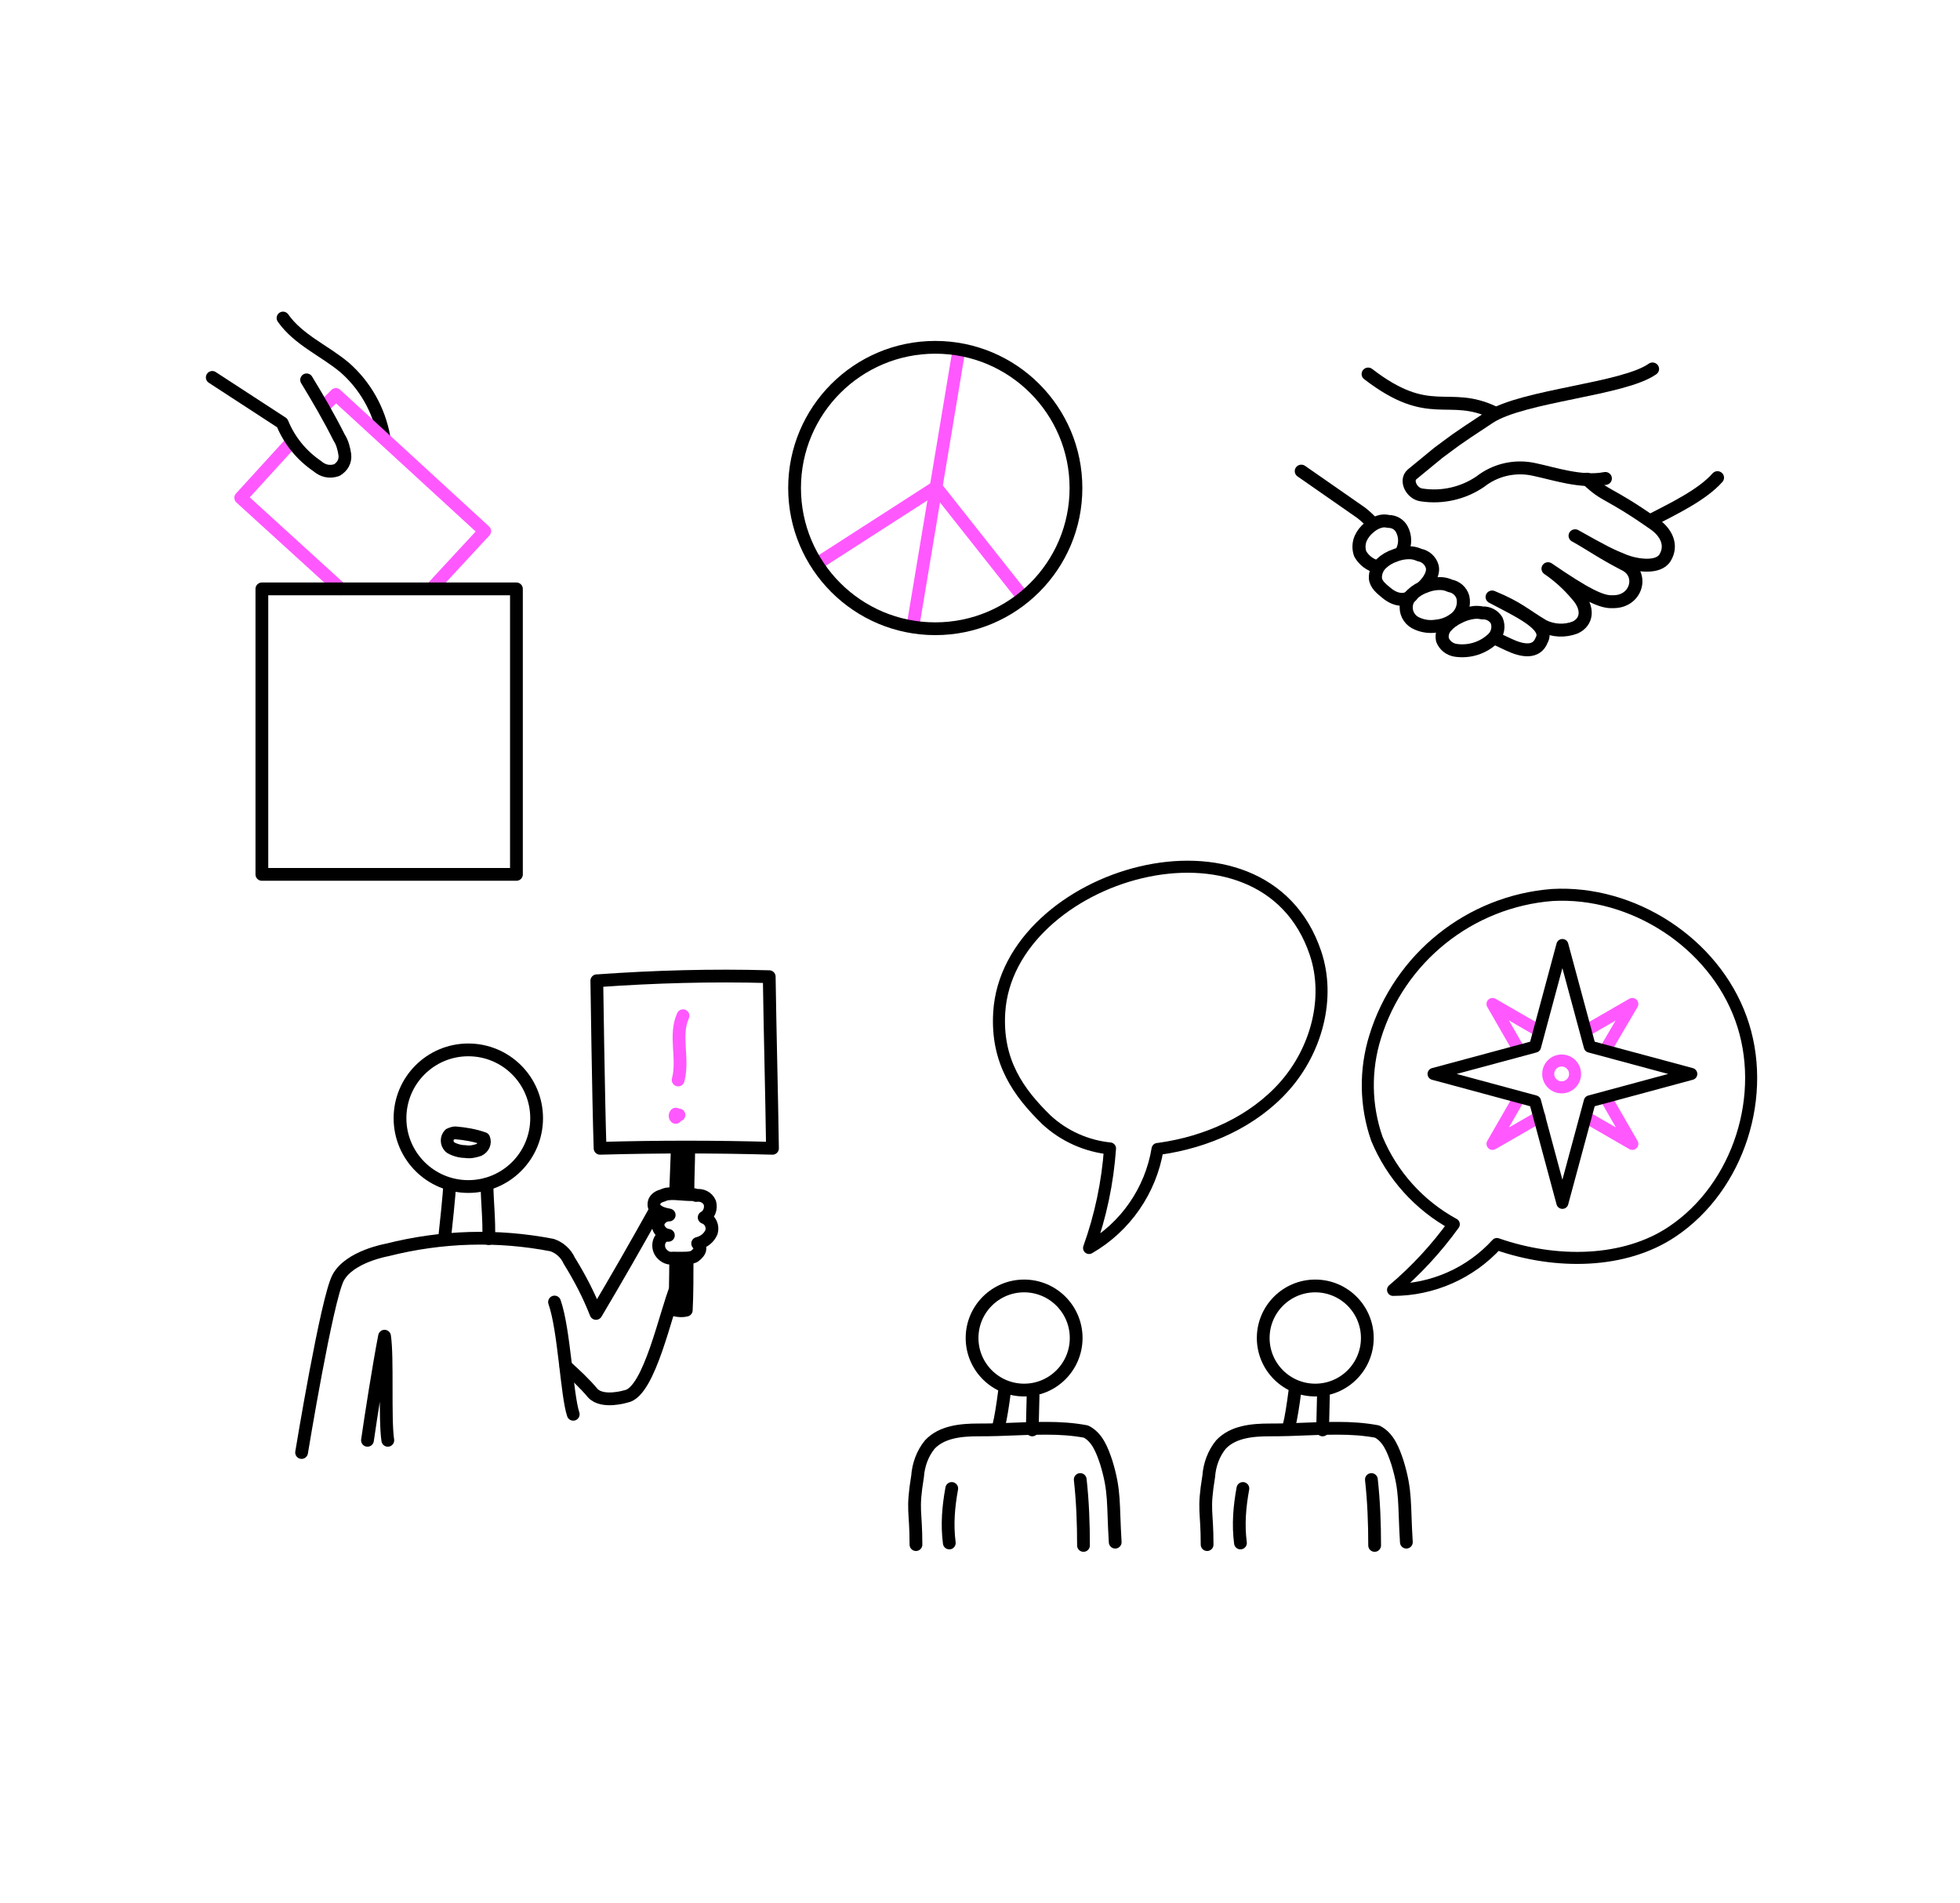 <svg xmlns="http://www.w3.org/2000/svg" xmlns:xlink="http://www.w3.org/1999/xlink" xmlns:serif="http://www.serif.com/" width="100%" height="100%" viewBox="0 0 241 234" xml:space="preserve" style="fill-rule:evenodd;clip-rule:evenodd;stroke-linecap:round;stroke-linejoin:round;">    <g id="Ebene_1_00000023264440742106107560000014299976841832530333_">        <path d="M34.8,39.1C36.7,41.8 39.9,43.1 42.4,45.2C44.9,47.4 46.6,50.4 47.2,53.7" style="fill:none;fill-rule:nonzero;stroke:black;stroke-width:1.57px;"></path>        <path d="M40,49.8L41.3,48.5L59.6,65.3L53.4,72" style="fill:none;fill-rule:nonzero;stroke:rgb(255,88,255);stroke-width:1.57px;"></path>        <path d="M41.9,72.4L29.6,61.2L35.8,54.4" style="fill:none;fill-rule:nonzero;stroke:rgb(255,88,255);stroke-width:1.57px;"></path>        <path d="M26.1,46.4L34.7,52C35.6,54.2 37.1,56 39,57.3C39.7,57.9 40.5,58.1 41.4,57.8C42.1,57.4 42.5,56.7 42.4,55.9C42.3,55.2 42.1,54.4 41.7,53.8C40.5,51.4 39.1,49 37.7,46.7" style="fill:none;fill-rule:nonzero;stroke:black;stroke-width:1.57px;"></path>        <g transform="matrix(1,0,0,1,-52.375,68)">            <circle cx="178.3" cy="96.5" r="6.4" style="fill:none;stroke:black;stroke-width:1.57px;"></circle>        </g>        <g transform="matrix(1,0,0,1,-52.375,68)">            <path d="M189.5,121.6C189.2,116.8 189.5,115.4 188.4,111.8C187.9,110.3 187.3,108.7 185.9,108C184.3,107.7 182.7,107.6 181.1,107.6C177.5,107.6 176.3,107.8 172.7,107.8C170.6,107.8 168.2,108 166.7,109.6C165.8,110.7 165.3,112.1 165.2,113.5C164.5,117.8 165,117.6 165,121.9" style="fill:none;fill-rule:nonzero;stroke:black;stroke-width:1.57px;"></path>        </g>        <g transform="matrix(1,0,0,1,-52.375,68)">            <path d="M179.4,103.6L179.3,107.8" style="fill:none;fill-rule:nonzero;stroke:black;stroke-width:1.57px;"></path>        </g>        <g transform="matrix(1,0,0,1,-52.375,68)">            <path d="M175.9,103C175.7,104.6 175.4,106.5 175.2,107.2" style="fill:none;fill-rule:nonzero;stroke:black;stroke-width:1.57px;"></path>        </g>        <g transform="matrix(1,0,0,1,-52.375,68)">            <path d="M169.4,115C169,117.2 168.8,119.4 169.1,121.7" style="fill:none;fill-rule:nonzero;stroke:black;stroke-width:1.57px;"></path>        </g>        <g transform="matrix(1,0,0,1,-52.375,68)">            <path d="M185.2,113.9C185.5,116.6 185.6,119.3 185.6,122" style="fill:none;fill-rule:nonzero;stroke:black;stroke-width:1.57px;"></path>        </g>        <g transform="matrix(1,0,0,1,-52.375,68)">            <circle cx="214.1" cy="96.5" r="6.4" style="fill:none;stroke:black;stroke-width:1.57px;"></circle>        </g>        <g transform="matrix(1,0,0,1,-52.375,68)">            <path d="M225.3,121.6C225,116.8 225.3,115.4 224.2,111.8C223.7,110.3 223.1,108.7 221.7,108C220.1,107.7 218.5,107.6 216.9,107.6C213.3,107.6 212.1,107.8 208.5,107.8C206.4,107.8 204,108 202.5,109.6C201.6,110.7 201.1,112.1 201,113.5C200.3,117.8 200.8,117.6 200.8,121.9" style="fill:none;fill-rule:nonzero;stroke:black;stroke-width:1.57px;"></path>        </g>        <g transform="matrix(1,0,0,1,-52.375,68)">            <path d="M215.1,103.6L215,107.8" style="fill:none;fill-rule:nonzero;stroke:black;stroke-width:1.57px;"></path>        </g>        <g transform="matrix(1,0,0,1,-52.375,68)">            <path d="M211.6,103C211.4,104.6 211.1,106.5 210.9,107.2" style="fill:none;fill-rule:nonzero;stroke:black;stroke-width:1.57px;"></path>        </g>        <g transform="matrix(1,0,0,1,-52.375,68)">            <path d="M205.2,115C204.8,117.2 204.6,119.4 204.9,121.7" style="fill:none;fill-rule:nonzero;stroke:black;stroke-width:1.57px;"></path>        </g>        <g transform="matrix(1,0,0,1,-52.375,68)">            <path d="M221,113.9C221.3,116.6 221.4,119.3 221.4,122" style="fill:none;fill-rule:nonzero;stroke:black;stroke-width:1.57px;"></path>        </g>        <g transform="matrix(1,0,0,1,22.684,-4.723)">            <circle cx="34.9" cy="142.2" r="8.4" style="fill:none;stroke:black;stroke-width:1.57px;"></circle>        </g>        <g transform="matrix(1,0,0,1,22.684,-4.723)">            <path d="M32,156.8C32.1,155.9 32.6,151.3 32.6,150.4" style="fill:none;fill-rule:nonzero;stroke:black;stroke-width:1.57px;"></path>        </g>        <g transform="matrix(1,0,0,1,22.684,-4.723)">            <path d="M37.2,150.3C37.2,152.4 37.5,154.7 37.4,157" style="fill:none;fill-rule:nonzero;stroke:black;stroke-width:1.57px;"></path>        </g>        <g transform="matrix(1,0,0,1,22.684,-4.723)">            <path d="M50.8,125.3L50.7,125.3C50.7,125.3 50.9,139.9 51.1,145.9C58.2,145.7 65.3,145.7 72.3,145.9C72.2,138.9 72,131.8 71.9,124.8C64.9,124.6 57.8,124.8 50.8,125.3Z" style="fill:none;fill-rule:nonzero;stroke:black;stroke-width:1.57px;"></path>        </g>        <g transform="matrix(1,0,0,1,22.684,-4.723)">            <path d="M61.8,159.6C61.8,161.4 61.8,164 61.7,165.8C61.3,165.9 60.9,165.9 60.4,165.8C60.3,163.9 60.4,161.4 60.4,159.6" style="fill:none;fill-rule:nonzero;stroke:black;stroke-width:1.57px;"></path>        </g>        <g transform="matrix(1,0,0,1,22.684,-4.723)">            <path d="M62,145.9C62,147.8 61.9,149.4 61.9,151.4" style="fill:none;fill-rule:nonzero;stroke:black;stroke-width:1.57px;"></path>        </g>        <g transform="matrix(1,0,0,1,22.684,-4.723)">            <path d="M60.8,141.8C60.7,141.8 60.5,141.8 60.4,141.7C60.3,141.8 60.3,142 60.4,142.1C60.5,142 60.6,141.9 60.6,141.8" style="fill:none;fill-rule:nonzero;stroke:rgb(255,88,255);stroke-width:1.57px;"></path>        </g>        <g transform="matrix(1,0,0,1,22.684,-4.723)">            <path d="M62.7,151.6C61,151.6 60.5,151.4 59.5,151.5C59.3,151.5 59,151.6 58.8,151.7C58.4,151.8 58,152 57.8,152.4C57.6,152.9 57.8,153.4 58.2,153.6C58.6,153.9 59.1,154 59.6,154.1C58.9,154.1 58.3,154.6 58.2,155.3C58.3,156 58.8,156.5 59.5,156.6C58.5,156.5 58,157.7 58.5,158.6C58.8,159.1 59.4,159.5 60,159.4C61.1,159.4 62.4,159.5 62.8,159.1C63.4,158.6 63.6,158.2 63.1,157.6C63.9,157.4 64.5,156.9 64.8,156.2C65,155.5 64.7,154.7 63.9,154.4C64.5,154.1 64.8,153.3 64.6,152.6C64.3,151.9 63.6,151.6 62.9,151.7" style="fill:none;fill-rule:nonzero;stroke:black;stroke-width:1.57px;"></path>        </g>        <g transform="matrix(1,0,0,1,22.684,-4.723)">            <path d="M60.6,145.8L60.4,151.1" style="fill:none;fill-rule:nonzero;stroke:black;stroke-width:1.57px;"></path>        </g>        <g transform="matrix(1,0,0,1,22.684,-4.723)">            <path d="M60.5,162.9C59.2,165.9 57.2,175.9 54.3,176.4C54.3,176.4 51.4,177.3 50.2,176C49.2,174.8 48,173.7 46.9,172.7" style="fill:none;fill-rule:nonzero;stroke:black;stroke-width:1.57px;"></path>        </g>        <g transform="matrix(1,0,0,1,22.684,-4.723)">            <path d="M57.9,153.5C55.5,157.8 53.1,162 50.6,166.2C49.7,163.9 48.6,161.8 47.3,159.7C46.9,158.8 46.1,158.1 45.2,157.8C38.5,156.5 31.6,156.7 24.9,158.4C24.9,158.4 20.3,159.2 18.9,161.8C17.5,164.4 14.4,183.3 14.4,183.3" style="fill:none;fill-rule:nonzero;stroke:black;stroke-width:1.57px;"></path>        </g>        <g transform="matrix(1,0,0,1,22.684,-4.723)">            <path d="M25,181.8C24.6,179.2 25,171.6 24.6,169C23.9,172.6 22.9,179 22.5,181.8" style="fill:none;fill-rule:nonzero;stroke:black;stroke-width:1.57px;"></path>        </g>        <g transform="matrix(1,0,0,1,22.684,-4.723)">            <path d="M45.5,164.8C46.7,168.2 47,176.2 47.8,178.6" style="fill:none;fill-rule:nonzero;stroke:black;stroke-width:1.57px;"></path>        </g>        <g transform="matrix(1,0,0,1,22.684,-4.723)">            <path d="M61.3,129.6C60.2,132 61.4,134.9 60.7,137.5" style="fill:none;fill-rule:nonzero;stroke:rgb(255,88,255);stroke-width:1.57px;"></path>        </g>        <g transform="matrix(1,0,0,1,22.684,-4.723)">            <path d="M36.8,144.7C35.7,144.3 34.5,144.1 33.3,144C33.1,144 32.8,144.1 32.6,144.2C32.2,144.6 32.2,145.3 32.6,145.7L32.7,145.8C33.2,146.1 33.9,146.3 34.5,146.3C35.1,146.4 35.6,146.3 36.2,146.1C36.8,145.8 37,145.2 36.8,144.7Z" style="fill:none;fill-rule:nonzero;stroke:black;stroke-width:1.57px;"></path>        </g>        <g transform="matrix(1,0,0,1,-75.9,-101.7)">            <path d="M193.8,144.8L188.2,178.4" style="fill:none;fill-rule:nonzero;stroke:rgb(255,88,255);stroke-width:1.57px;"></path>        </g>        <g transform="matrix(1,0,0,1,-75.9,-101.7)">            <path d="M191,161.6L201.6,175" style="fill:none;fill-rule:nonzero;stroke:rgb(255,88,255);stroke-width:1.57px;"></path>        </g>        <g transform="matrix(1,0,0,1,-75.9,-101.7)">            <path d="M191,161.6L176.7,170.8" style="fill:none;fill-rule:nonzero;stroke:rgb(255,88,255);stroke-width:1.57px;"></path>        </g>        <g transform="matrix(1,0,0,1,17.549,-59.566)">            <path d="M196.51,184.77C193.14,175.46 183.2,169.04 173.31,169.6C163.198,170.391 154.546,177.309 151.55,187C150.264,191.102 150.334,195.511 151.75,199.57C153.613,204.048 156.952,207.758 161.21,210.08C159.059,213.065 156.551,215.776 153.74,218.15C158.598,218.147 163.236,216.098 166.51,212.51C173.85,215.07 182.23,214.9 188.05,211C196.28,205.5 199.89,194.08 196.51,184.77Z" style="fill:none;fill-rule:nonzero;stroke:black;stroke-width:1.48px;"></path>        </g>        <g transform="matrix(1,0,0,1,17.549,-59.566)">            <path d="M171.48,186.18L165.97,183L169.28,188.76" style="fill:none;fill-rule:nonzero;stroke:rgb(255,88,255);stroke-width:1.48px;"></path>        </g>        <g transform="matrix(1,0,0,1,17.549,-59.566)">            <path d="M179.93,188.5L183.16,183L177.47,186.28" style="fill:none;fill-rule:nonzero;stroke:rgb(255,88,255);stroke-width:1.48px;"></path>        </g>        <g transform="matrix(1,0,0,1,17.549,-59.566)">            <path d="M177.56,196.97L183.16,200.2L179.89,194.52" style="fill:none;fill-rule:nonzero;stroke:rgb(255,88,255);stroke-width:1.48px;"></path>        </g>        <g transform="matrix(1,0,0,1,17.549,-59.566)">            <path d="M169.18,194.62L165.97,200.2L171.77,196.86" style="fill:none;fill-rule:nonzero;stroke:rgb(255,88,255);stroke-width:1.48px;"></path>        </g>        <g transform="matrix(1,0,0,1,17.549,-59.566)">            <path d="M177.93,194.97L190.41,191.6L177.93,188.24L174.56,175.75L171.2,188.24L158.72,191.6L171.2,194.97L174.56,207.45L177.93,194.97Z" style="fill:none;fill-rule:nonzero;stroke:black;stroke-width:1.48px;"></path>        </g>        <g transform="matrix(1,0,0,1,17.549,-59.566)">            <circle cx="174.47" cy="191.6" r="1.65" style="fill:none;stroke:rgb(255,88,255);stroke-width:1.48px;"></circle>        </g>        <g transform="matrix(-0.866,0.5,0.5,0.866,232.413,-118.082)">            <path d="M221.07,185.89C217.873,183.185 215.063,180.052 212.72,176.58C215.089,174.874 216.844,172.445 217.72,169.66C219.03,165.02 219.5,160.34 216.16,155.29C206.74,141.03 174.83,148.61 178.83,168.41C179.99,174.15 184.73,178.81 190.28,180.67C195.83,182.53 202.02,181.85 207.43,179.67L207.69,179.56C210.975,183.565 215.89,185.891 221.07,185.89Z" style="fill:none;fill-rule:nonzero;stroke:black;stroke-width:1.48px;"></path>        </g>        <g transform="matrix(0.713,0,0,0.703,140.1,14.752)">            <path d="M99.69,62.55C97.09,65.55 92.07,67.98 88.59,69.82" style="fill:none;fill-rule:nonzero;stroke:black;stroke-width:2.26px;stroke-linecap:butt;stroke-miterlimit:2;"></path>            <path d="M40.31,70.68C39.683,69.944 38.983,69.274 38.22,68.68L27.92,61.41" style="fill:none;fill-rule:nonzero;stroke:black;stroke-width:2.26px;stroke-linecap:butt;stroke-miterlimit:2;"></path>            <path d="M77.2,62.82C80.63,66.12 80.57,64.82 88.81,70.68C90.87,72.13 91.95,74.38 90.65,76.55C89.49,78.49 85.75,77.92 83.65,77.1C81.18,76.1 79.94,75.45 75.14,72.71C77.61,74.08 79.81,75.71 83.79,77.78C87.06,79.48 85.71,84.37 81.59,84.24C79.67,84.37 76.79,82.86 70.47,78.47C72.316,79.747 73.978,81.271 75.41,83C77.6,85.41 77.2,87.8 75.14,88.76C73.355,89.449 71.359,89.351 69.65,88.49C66.21,86.41 65.39,85.33 60.83,83.42C65.39,85.88 70.83,88.35 69.37,90.96C68.48,93.31 66.01,92.86 63.74,91.78L61.33,90.63" style="fill:none;fill-rule:nonzero;stroke:black;stroke-width:2.26px;stroke-linecap:butt;stroke-miterlimit:2;"></path>            <path d="M80.35,62.69C76.24,63.51 71.35,61.8 68.14,61.13C64.875,60.371 61.435,61.145 58.81,63.23C55.852,65.288 52.21,66.127 48.65,65.57C47,65.36 45.81,63.09 47,62L51.56,58.2C54.72,55.86 53.62,56.5 60.34,52.02C66.11,48.18 83.51,47.14 88.49,43.54" style="fill:none;fill-rule:nonzero;stroke:black;stroke-width:2.26px;stroke-linecap:butt;stroke-miterlimit:2;"></path>            <path d="M39.45,44.43C50.16,52.8 53.18,47.31 61.14,51.16" style="fill:none;fill-rule:nonzero;stroke:black;stroke-width:2.26px;stroke-linecap:butt;stroke-miterlimit:2;"></path>            <path d="M52.87,88.61C53.46,87.93 54.185,87.382 55,87C55.85,86.529 56.784,86.23 57.75,86.12C58.212,86.079 58.677,86.11 59.13,86.21C60.128,86.145 61.083,86.643 61.6,87.5C62.055,88.576 61.818,89.826 61,90.66C59.287,92.336 56.878,93.108 54.51,92.74C53.497,92.576 52.643,91.886 52.27,90.93C52.084,90.106 52.308,89.241 52.87,88.61Z" style="fill:none;fill-rule:nonzero;stroke:black;stroke-width:2.26px;stroke-linecap:butt;stroke-miterlimit:2;"></path>            <path d="M40.89,78.1C39.693,77.764 38.68,76.96 38.08,75.87C37.777,75.002 37.802,74.051 38.15,73.2C38.481,72.442 38.993,71.776 39.64,71.26C40.244,70.704 40.987,70.321 41.79,70.15C42.183,70.092 42.585,70.112 42.97,70.21C43.946,70.194 44.848,70.745 45.28,71.62C45.862,72.759 45.895,74.103 45.37,75.27" style="fill:none;fill-rule:nonzero;stroke:black;stroke-width:2.26px;stroke-linecap:butt;stroke-miterlimit:2;"></path>            <path d="M47,83C47.672,82.341 48.486,81.845 49.38,81.55C50.285,81.179 51.264,81.022 52.24,81.09C52.705,81.14 53.158,81.268 53.58,81.47C54.639,81.654 55.501,82.434 55.79,83.47C56.073,84.755 55.659,86.099 54.7,87C53.718,87.866 52.484,88.396 51.18,88.51C50.082,88.689 48.956,88.543 47.94,88.09C46.776,87.632 46.007,86.503 46.007,85.252C46.007,84.396 46.368,83.578 47,83Z" style="fill:none;fill-rule:nonzero;stroke:black;stroke-width:2.26px;stroke-linecap:butt;stroke-miterlimit:2;"></path>            <path d="M46.91,83.2C46.28,83.9 44.55,84.36 42.59,82.69C41.75,81.98 40.8,81.25 40.7,80.14C40.659,79.19 41.023,78.267 41.7,77.6C42.375,76.947 43.188,76.455 44.08,76.16C44.985,75.789 45.964,75.632 46.94,75.7C47.405,75.747 47.859,75.876 48.28,76.08C49.339,76.264 50.201,77.044 50.49,78.08C50.82,79.33 49.83,80.74 48.9,81.64" style="fill:none;fill-rule:nonzero;stroke:black;stroke-width:2.26px;stroke-linecap:butt;stroke-miterlimit:2;"></path>        </g>        <rect x="32.2" y="72.4" width="31.3" height="35.1" style="fill:none;stroke:black;stroke-width:1.57px;"></rect>        <g transform="matrix(1,0,0,1,-75.9,-101.7)">            <circle cx="190.9" cy="161.7" r="17.3" style="fill:none;stroke:black;stroke-width:1.57px;"></circle>        </g>    </g></svg>